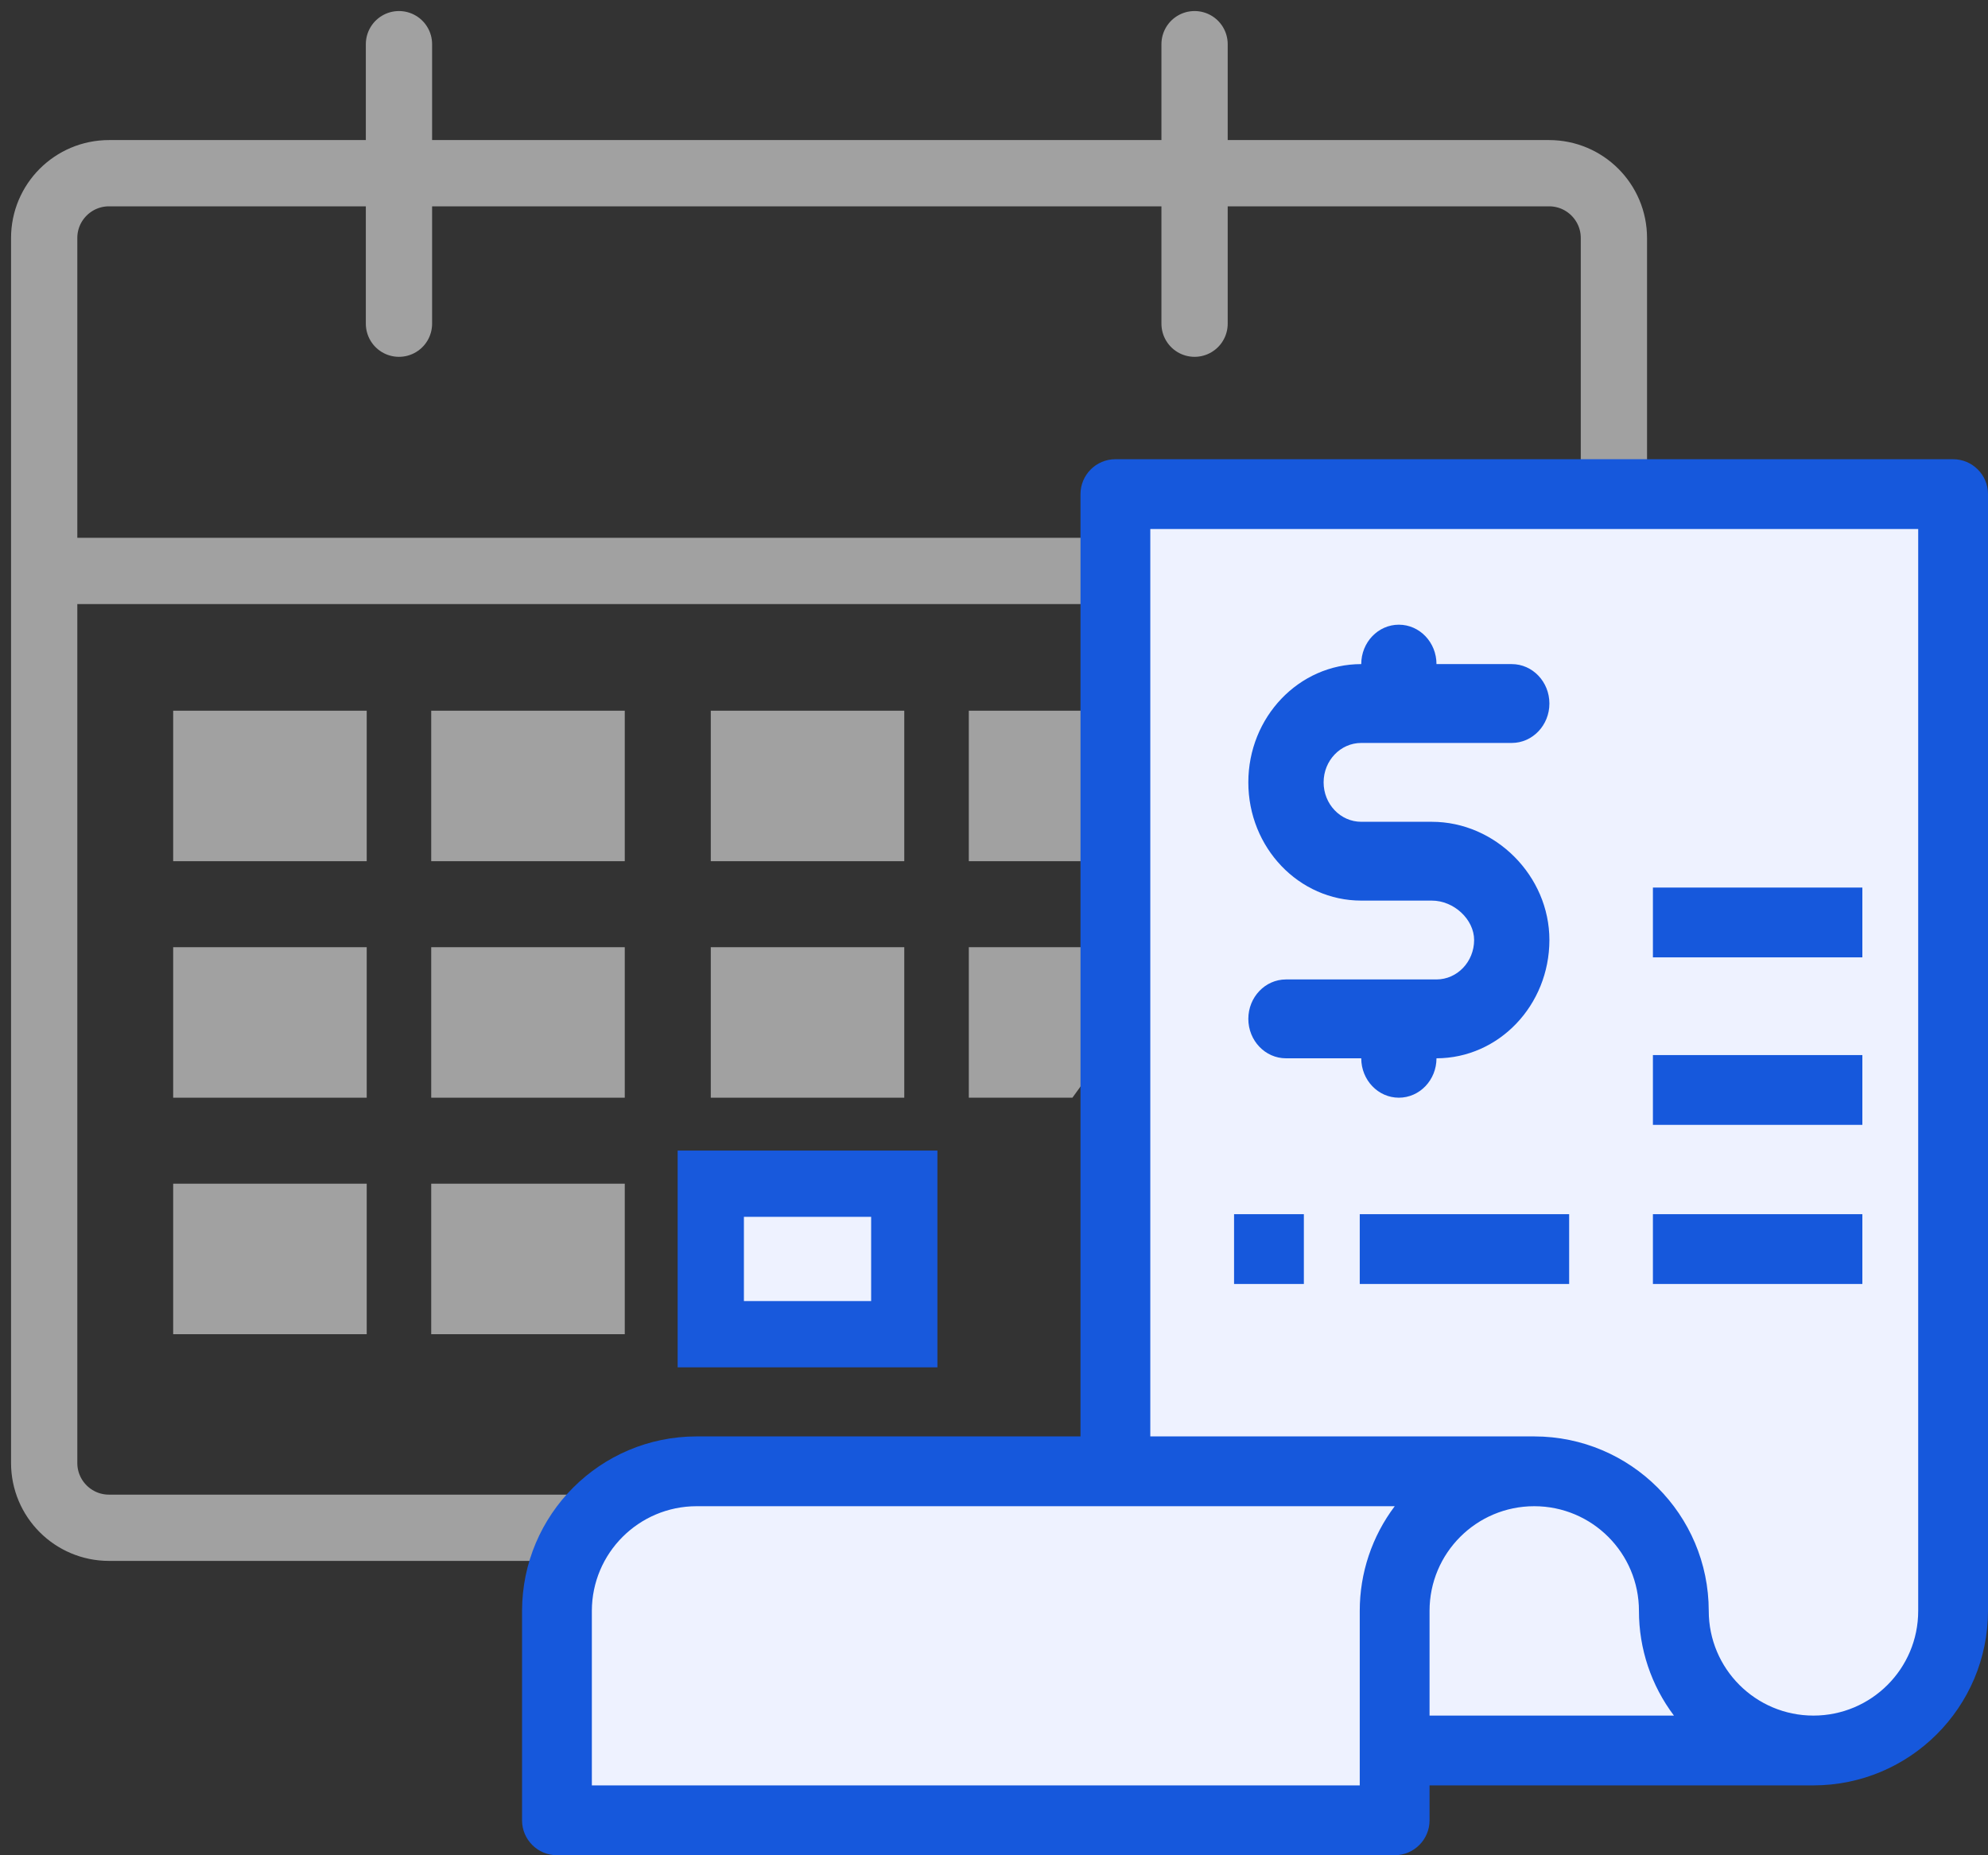 <?xml version="1.0" encoding="UTF-8"?>
<svg width="45px" height="42px" viewBox="0 0 45 42" version="1.1" xmlns="http://www.w3.org/2000/svg" xmlns:xlink="http://www.w3.org/1999/xlink">
    <rect x="0" y="0" width="45" height="42" fill="#333333" stroke="none"/>
    <title>Controlled-Credit-Management</title>
    <g id="Page-1" stroke="none" stroke-width="1" fill="none" fill-rule="evenodd">
        <g id="-Laboratory-Informatics-Software-" transform="translate(-335, -6216)">
            <g id="Controlled-Credit-Management" transform="translate(336, 6217)">
                <g id="Group-10">
                    <path d="M17.764,2.92 L34.065,2.92 C34.875,2.92 35.532,3.577 35.532,4.387 L35.532,32.118 C35.532,32.928 34.875,33.585 34.065,33.585 L1.467,33.585 C0.657,33.585 5.21064673e-15,32.928 5.21064673e-15,32.118 L5.21064673e-15,26.981 L5.21064673e-15,26.981 L5.21064673e-15,21.743" id="Rectangle" stroke="#A1A1A1" stroke-width="1.5" stroke-linecap="round" stroke-linejoin="round" transform="translate(17.766, 18.253) rotate(180) translate(-17.766, -18.253) "></path>
                    <line x1="0.487" y1="11.925" x2="35.045" y2="11.925" id="Path-48" stroke="#A1A1A1" stroke-width="1.5"></line>
                    <polygon id="Rectangle" fill="#A1A1A1" fill-rule="nonzero" points="2.92 15.089 7.301 15.089 7.301 18.496 2.92 18.496"></polygon>
                    <polygon id="Rectangle-Copy-3" fill="#A1A1A1" fill-rule="nonzero" points="2.92 20.443 7.301 20.443 7.301 23.85 2.92 23.85"></polygon>
                    <polygon id="Rectangle-Copy-4" fill="#A1A1A1" fill-rule="nonzero" points="2.92 25.797 7.301 25.797 7.301 29.204 2.92 29.204"></polygon>
                    <polygon id="Rectangle-Copy-5" fill="#A1A1A1" fill-rule="nonzero" points="8.761 15.089 13.142 15.089 13.142 18.496 8.761 18.496"></polygon>
                    <polygon id="Rectangle-Copy-8" fill="#A1A1A1" fill-rule="nonzero" points="15.089 15.089 19.469 15.089 19.469 18.496 15.089 18.496"></polygon>
                    <polygon id="Rectangle-Copy-11" fill="#A1A1A1" fill-rule="nonzero" points="20.93 15.089 25.31 15.089 25.31 18.496 20.93 18.496"></polygon>
                    <polygon id="Rectangle-Copy-6" fill="#A1A1A1" fill-rule="nonzero" points="8.761 20.443 13.142 20.443 13.142 23.85 8.761 23.85"></polygon>
                    <polygon id="Rectangle-Copy-9" fill="#A1A1A1" fill-rule="nonzero" points="15.089 20.443 19.469 20.443 19.469 23.85 15.089 23.85"></polygon>
                    <polygon id="Rectangle-Copy-7" fill="#A1A1A1" fill-rule="nonzero" points="8.761 25.797 13.142 25.797 13.142 29.204 8.761 29.204"></polygon>
                    <polygon id="Rectangle-Copy-10" stroke="#1859DC" stroke-width="1.5" fill="#EEF2FF" fill-rule="nonzero" points="15.089 25.797 19.469 25.797 19.469 29.204 15.089 29.204"></polygon>
                    <polygon id="Rectangle-Copy-12" fill="#A1A1A1" fill-rule="nonzero" points="20.93 20.443 25.31 20.443 25.31 21.041 23.275 23.85 20.93 23.85"></polygon>
                    <line x1="8.031" y1="6.328" x2="8.031" y2="0" id="Path-49" stroke="#A1A1A1" stroke-width="1.5" stroke-linecap="round"></line>
                    <line x1="26.04" y1="6.328" x2="26.04" y2="0" id="Path-49" stroke="#A1A1A1" stroke-width="1.5" stroke-linecap="round"></line>
                </g>
                <polygon id="Path-1120" fill="#EEF2FF" fill-rule="nonzero" points="24.477 9.854 43.331 9.854 43.331 36.246 41.514 38.724 30.821 38.724 30.756 39.999 11.561 39.999 11.653 34.992 13.646 31.957 24.227 31.957"></polygon>
                <g id="Group-21" transform="translate(10.817, 9.396)" fill="#1658DC" fill-rule="nonzero">
                    <path d="M32.393,0 L13.431,0 C12.995,0 12.641,0.354 12.641,0.79 L12.641,22.122 L3.95,22.122 C1.769,22.124 0.003,23.891 0,26.072 L0,30.813 C0,31.249 0.354,31.603 0.79,31.603 L19.752,31.603 C20.188,31.603 20.542,31.249 20.542,30.813 L20.542,30.022 L29.232,30.022 C31.413,30.02 33.18,28.253 33.183,26.072 L33.183,0.79 C33.183,0.354 32.829,0 32.393,0 L32.393,0 Z M18.962,26.072 L18.962,30.022 L1.58,30.022 L1.58,26.072 C1.582,24.764 2.642,23.704 3.95,23.702 L19.754,23.702 C19.239,24.385 18.961,25.217 18.962,26.072 L18.962,26.072 Z M20.542,28.442 L20.542,26.072 C20.542,24.763 21.603,23.702 22.912,23.702 C24.221,23.702 25.282,24.763 25.282,26.072 C25.281,26.928 25.559,27.759 26.074,28.442 L20.542,28.442 Z M31.603,26.072 C31.603,27.381 30.541,28.442 29.232,28.442 C27.923,28.442 26.862,27.381 26.862,26.072 C26.86,23.891 25.093,22.124 22.912,22.122 L14.221,22.122 L14.221,1.58 L31.603,1.58 L31.603,26.072 Z" id="Fill-7-Copy"></path>
                    <polygon id="Fill-15-Copy" points="16.117 18.671 17.697 18.671 17.697 17.091 16.117 17.091"></polygon>
                    <polygon id="Fill-16-Copy" points="18.962 18.671 23.702 18.671 23.702 17.091 18.962 17.091"></polygon>
                    <polygon id="Fill-17-Copy" points="25.598 18.671 30.339 18.671 30.339 17.091 25.598 17.091"></polygon>
                    <polygon id="Fill-17-Copy-3" points="25.598 11.277 30.339 11.277 30.339 9.697 25.598 9.697"></polygon>
                    <polygon id="Fill-17-Copy-4" points="25.598 15.069 30.339 15.069 30.339 13.489 25.598 13.489"></polygon>
                </g>
                <path d="M34.072,20.281 C34.07,21.759 32.927,22.956 31.516,22.958 C31.516,23.45 31.135,23.85 30.664,23.85 C30.194,23.85 29.813,23.45 29.813,22.958 L28.109,22.958 C27.639,22.958 27.257,22.558 27.257,22.065 C27.257,21.573 27.639,21.173 28.109,21.173 L31.516,21.173 C31.986,21.172 32.367,20.773 32.368,20.281 C32.368,19.814 31.911,19.388 31.41,19.388 L29.813,19.388 C28.401,19.388 27.257,18.19 27.257,16.711 C27.257,15.233 28.401,14.034 29.813,14.034 C29.813,13.542 30.194,13.142 30.664,13.142 C31.135,13.142 31.516,13.542 31.516,14.034 L33.22,14.034 C33.69,14.034 34.072,14.434 34.072,14.927 C34.072,15.419 33.69,15.819 33.22,15.819 L29.813,15.819 C29.342,15.819 28.961,16.219 28.961,16.711 C28.961,17.204 29.342,17.604 29.813,17.604 L31.41,17.604 C32.853,17.604 34.072,18.829 34.072,20.281 Z" id="Fill-5-Copy" fill="#1658DC" fill-rule="nonzero"></path>
            </g>
        </g>
    </g>
</svg>